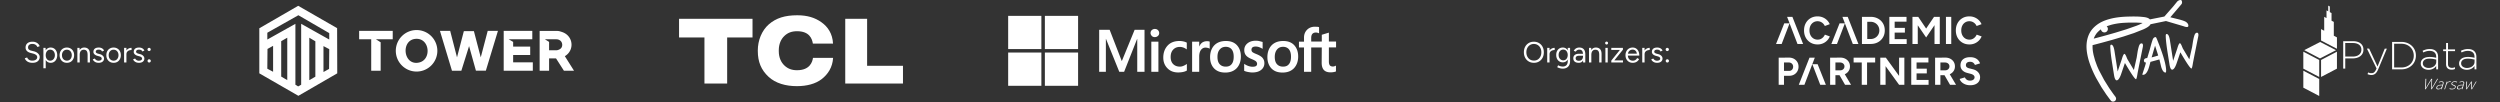 <svg xmlns="http://www.w3.org/2000/svg" width="858" height="35" fill="none"><rect width="100%" height="100%" fill="#333333" stroke="none"/><g clip-path="url(#A)"><g clip-path="url(#B)"><g fill="#fff"><path d="M11.17 21.557a4.01 4.01 0 0 1-1.03-.12 2.8 2.8 0 0 1-.78-.35c-.22-.153-.4-.32-.54-.5a2.01 2.01 0 0 1-.31-.59l.81-.28c.1.293.3.55.6.77.307.213.68.32 1.12.32.54 0 .963-.107 1.27-.32s.46-.497.46-.85c0-.327-.137-.59-.41-.79-.273-.207-.633-.367-1.08-.48l-.77-.2a3.47 3.47 0 0 1-.87-.35 2.01 2.01 0 0 1-.63-.6c-.153-.247-.23-.54-.23-.88 0-.633.203-1.127.61-1.48.413-.36 1.007-.54 1.78-.54.46 0 .857.077 1.19.23.333.147.603.337.81.57a1.96 1.96 0 0 1 .45.74l-.8.28a1.54 1.54 0 0 0-.64-.78c-.3-.193-.663-.29-1.09-.29-.447 0-.803.11-1.07.33-.26.213-.39.507-.39.88 0 .32.103.567.31.74.207.167.477.29.81.37l.77.19c.68.16 1.2.427 1.56.8.367.367.55.763.55 1.19 0 .367-.093.703-.28 1.01-.187.3-.463.54-.83.72-.36.173-.81.26-1.35.26zm3.723 1.88v-7h.75l.05.92v6.08h-.8zm2.49-1.88a1.91 1.91 0 0 1-1.11-.33c-.313-.22-.557-.527-.73-.92-.173-.4-.26-.857-.26-1.37 0-.52.087-.977.26-1.37s.417-.7.73-.92a1.91 1.91 0 0 1 1.11-.33c.447 0 .84.11 1.18.33a2.18 2.18 0 0 1 .79.92c.193.393.29.85.29 1.37 0 .513-.097.97-.29 1.37a2.18 2.18 0 0 1-.79.92c-.34.22-.733.33-1.18.33zm-.18-.73a1.46 1.46 0 0 0 .83-.24 1.63 1.63 0 0 0 .58-.67c.147-.287.22-.613.22-.98s-.07-.693-.21-.98c-.133-.287-.323-.51-.57-.67a1.51 1.51 0 0 0-.84-.24c-.293 0-.557.08-.79.24-.227.16-.407.383-.54.67-.127.287-.19.613-.19.98s.063.693.19.98c.133.287.313.51.54.67a1.32 1.32 0 0 0 .78.24zm5.758.73c-.487 0-.92-.11-1.3-.33a2.41 2.41 0 0 1-.88-.93c-.213-.393-.32-.847-.32-1.36s.103-.967.31-1.36a2.34 2.34 0 0 1 .88-.92c.38-.227.81-.34 1.29-.34.493 0 .927.113 1.3.34a2.25 2.25 0 0 1 .88.92c.213.393.32.847.32 1.36s-.107.967-.32 1.36a2.34 2.34 0 0 1-.87.93c-.373.22-.803.33-1.29.33zm0-.74c.333 0 .623-.08.87-.24s.44-.38.58-.66a2.08 2.08 0 0 0 .22-.98 2.08 2.08 0 0 0-.22-.98 1.62 1.62 0 0 0-.59-.66c-.253-.16-.547-.24-.88-.24-.327 0-.617.08-.87.24a1.72 1.72 0 0 0-.59.66c-.14.28-.21.607-.21.98 0 .367.07.693.21.98a1.69 1.69 0 0 0 .6.66c.26.16.553.24.88.24zm3.591.62v-5h.75l.05.92v4.08h-.8zm3.51 0v-2.56h.8v2.56h-.8zm0-2.56c0-.493-.057-.87-.17-1.13s-.27-.437-.47-.53a1.5 1.5 0 0 0-.68-.15c-.44 0-.783.157-1.03.47-.24.307-.36.743-.36 1.31h-.39c0-.527.077-.98.23-1.36s.377-.67.67-.87.647-.3 1.06-.3c.393 0 .733.08 1.02.24a1.54 1.54 0 0 1 .68.74c.167.34.247.787.24 1.34v.24h-.8zm3.816 2.68c-.367 0-.687-.053-.96-.16a2.19 2.19 0 0 1-.69-.44 1.66 1.66 0 0 1-.39-.59l.7-.29a1.34 1.34 0 0 0 .51.55 1.4 1.4 0 0 0 .75.21c.313 0 .577-.06.79-.18.213-.127.32-.303.32-.53 0-.207-.08-.373-.24-.5-.153-.127-.383-.23-.69-.31l-.48-.13c-.453-.12-.807-.3-1.06-.54-.253-.247-.38-.523-.38-.83 0-.473.153-.84.46-1.1.313-.267.777-.4 1.39-.4a2.34 2.34 0 0 1 .8.13 1.81 1.81 0 0 1 .62.37c.173.153.3.337.38.55l-.7.31a.87.87 0 0 0-.43-.49c-.2-.1-.443-.15-.73-.15-.307 0-.547.067-.72.2a.63.63 0 0 0-.26.54c0 .133.07.26.21.38.147.113.36.207.64.28l.5.13c.327.08.6.2.82.36.22.153.387.33.5.53a1.28 1.28 0 0 1 .17.64 1.29 1.29 0 0 1-.24.78 1.56 1.56 0 0 1-.65.51c-.273.113-.587.17-.94.17zm5.118 0c-.487 0-.92-.11-1.3-.33a2.41 2.41 0 0 1-.88-.93c-.213-.393-.32-.847-.32-1.36s.103-.967.31-1.36a2.34 2.34 0 0 1 .88-.92c.38-.227.81-.34 1.29-.34.493 0 .927.113 1.3.34a2.25 2.25 0 0 1 .88.92c.213.393.32.847.32 1.36s-.107.967-.32 1.36a2.34 2.34 0 0 1-.87.93c-.373.22-.803.33-1.29.33zm0-.74c.333 0 .623-.08.87-.24s.44-.38.58-.66a2.08 2.08 0 0 0 .22-.98 2.08 2.08 0 0 0-.22-.98 1.62 1.62 0 0 0-.59-.66c-.253-.16-.547-.24-.88-.24-.327 0-.617.08-.87.24a1.72 1.72 0 0 0-.59.66c-.14.28-.21.607-.21.98 0 .367.07.693.21.98a1.69 1.69 0 0 0 .6.66c.26.16.553.24.88.24zm4.031-2.09c0-.54.103-.977.31-1.31.207-.34.47-.59.79-.75.327-.167.67-.25 1.03-.25v.75c-.293 0-.577.05-.85.15a1.42 1.42 0 0 0-.66.47c-.173.22-.26.52-.26.9l-.36.04zm-.44 2.71v-5h.8v5h-.8zm5.129.12c-.367 0-.687-.053-.96-.16a2.19 2.19 0 0 1-.69-.44 1.66 1.66 0 0 1-.39-.59l.7-.29a1.34 1.34 0 0 0 .51.55 1.4 1.4 0 0 0 .75.21c.313 0 .577-.06.79-.18.213-.127.32-.303.32-.53 0-.207-.08-.373-.24-.5-.153-.127-.383-.23-.69-.31l-.48-.13c-.453-.12-.807-.3-1.06-.54-.253-.247-.38-.523-.38-.83 0-.473.153-.84.46-1.1.313-.267.777-.4 1.39-.4a2.34 2.34 0 0 1 .8.13 1.81 1.81 0 0 1 .62.37c.173.153.3.337.38.55l-.7.31a.87.87 0 0 0-.43-.49c-.2-.1-.443-.15-.73-.15-.307 0-.547.067-.72.2a.63.63 0 0 0-.26.54c0 .133.07.26.21.38.147.113.36.207.64.28l.5.13c.327.08.6.2.82.36.22.153.387.33.5.53a1.28 1.28 0 0 1 .17.64 1.29 1.29 0 0 1-.24.78 1.56 1.56 0 0 1-.65.51c-.273.113-.587.17-.94.17zm3.468-4.03c-.153 0-.287-.053-.4-.16a.53.53 0 0 1-.16-.39.53.53 0 0 1 .16-.39.55.55 0 0 1 .4-.17c.147 0 .273.057.38.17.113.107.17.237.17.39s-.057.283-.17.39a.52.52 0 0 1-.38.16zm.01 3.93a.53.53 0 0 1-.39-.16c-.107-.113-.16-.247-.16-.4a.53.53 0 0 1 .55-.55.53.53 0 0 1 .39.16c.113.107.17.237.17.39a.55.55 0 0 1-.17.4.53.53 0 0 1-.39.16zM115.696 9.66l-13.355-7.669L89 9.703v15.466l13.402 7.714 13.341-7.714-.046-15.51-.001.001zM93.727 24.63l-1.984-1.05.062-6.781 1.923-1.07v8.902h-.001zm4.862 2.877l-2.08-1.231V14.133l2.08-1.192v14.567zm4.772 1.573l-1.036.58-.944-.58V8.175l-9.635 5.395v-2.338l10.655-6.004 10.595 6.139v2.203l-9.634-5.395V29.08h-.001zm4.871-2.765l-2.079 1.192V12.941l2.079 1.231v12.144zm4.706-2.665l-1.923 1.07v-8.902l1.984 1.05-.062 6.781h.001zm41.565-13.047l2.342 9.081 2.344-8.987 3.453-.01 2.351 8.998 2.386-9.082h3.511l-4.151 13.657h-3.404l-2.35-8.443-2.652 8.459-3.22-.007-4.121-13.666h3.511zm-4.403 6.833a7.13 7.13 0 0 1-7.131 7.122c-3.939 0-7.131-3.189-7.131-7.122s3.192-7.122 7.131-7.122a7.13 7.13 0 0 1 7.131 7.122zm-7.318-4.111c-5.363.233-4.46 9.437 1.101 8.118 4.287-1.017 3.653-8.324-1.101-8.118zm39.903-2.722v2.877h-8.103l1.531.899v1.618h5.852v2.877h-5.852v2.518h6.752v2.877h-9.994V10.603h9.814zm-47.9 0v2.877h-5.763l1.621 1.034v9.756h-3.242V13.48h-4.141v-2.877h11.525zm59.07 8.676c3.345-1.981 2.967-6.781-.703-8.204-.215-.084-.783-.269-1.216-.381-.207-.053-.739-.09-1.188-.09h-5.543v13.667h3.241v-4.226h2.386l2.702 4.226H197l-3.146-4.992h.001zm-1.491-2.562c-.286.228-.874.54-1.531.54h-2.386V14.38l-1.441-.899h3.92l.414.036c.421.075.671.246.773.305.992.575 1.146 2.182.251 2.896v-.001z"/></g><g clip-path="url(#C)"><path d="M233.05 12.849h8.715v15.827h7.795V12.849h8.705V6.461H233.05v6.388zm40.494 11.253c-1.812 0-3.17-.531-4.325-1.619-1.128-1.066-1.94-2.695-1.94-4.912v-.333c0-2.207.81-3.861 1.94-4.92 1.155-1.098 2.523-1.604 4.325-1.604 4.255 0 5.163 2.568 5.435 4.241h6.916c-.171-3.381-1.758-5.755-4.004-7.337-2.234-1.574-4.83-2.377-8.276-2.377-4.235 0-7.244.956-9.717 3.08-2.491 2.17-3.819 5.583-3.819 8.996v.173c0 3.731 1.155 6.529 3.708 8.881 2.389 2.202 5.874 3.208 9.744 3.195 3.431 0 6.378-.816 8.417-2.37 2.248-1.722 3.784-4.139 3.969-7.327h-6.901c-.191 1.339-1.025 4.231-5.477 4.231m24.055-1.516V6.461h-7.506v22.208h19.815v-6.083h-12.309z" fill="#fff"/></g><g fill="#fff"><path d="M392.8 10.236v14.401h-2.499v-11.3h-.033l-4.467 11.3h-1.666l-4.566-11.3h-.033v11.3h-2.3V10.236h3.599l4.135 10.666h.066l4.367-10.666h3.401-.004zm2.068 1.1c0-.399.132-.735.432-1a1.49 1.49 0 0 1 1.033-.399c.432 0 .801.133 1.067.399s.432.602.432 1a1.27 1.27 0 0 1-.432 1c-.299.266-.635.399-1.067.399s-.768-.133-1.033-.399c-.266-.299-.432-.635-.432-1zm2.698 2.968v10.333h-2.433V14.304h2.433zm7.369 8.565c.365 0 .768-.066 1.2-.266.432-.166.834-.399 1.2-.668v2.267c-.399.233-.835.399-1.333.499a8.22 8.22 0 0 1-1.632.166c-1.532 0-2.765-.465-3.699-1.433-.968-.967-1.433-2.2-1.433-3.666 0-1.665.499-3.035 1.466-4.101s2.333-1.599 4.134-1.599c.466 0 .934.067 1.366.166a4.57 4.57 0 0 1 1.101.399v2.333c-.366-.266-.768-.499-1.134-.635-.399-.133-.801-.233-1.2-.233-.967 0-1.735.299-2.333.934s-.867 1.466-.867 2.533.299 1.868.867 2.433 1.333.867 2.3.867l-.003.003zm9.299-8.731a2.68 2.68 0 0 1 .532.033l.399.1v2.466a1.49 1.49 0 0 0-.565-.266c-.266-.066-.532-.133-.901-.133-.601 0-1.1.266-1.499.768s-.634 1.266-.634 2.333v5.201h-2.433V14.308h2.433v1.632h.033c.232-.565.565-1.001 1-1.333a2.94 2.94 0 0 1 1.632-.465l.003-.003zm1.067 5.497c0-1.698.499-3.068 1.433-4.068.967-1 2.3-1.499 4.001-1.499 1.599 0 2.869.465 3.766 1.433s1.366 2.267 1.366 3.899-.498 3.001-1.432 4.002c-.968 1-2.267 1.499-3.932 1.499s-2.869-.465-3.799-1.399c-.934-.967-1.399-2.267-1.399-3.865h-.004zm2.533-.1c0 1.067.233 1.901.734 2.466s1.2.867 2.101.867 1.565-.266 2.034-.867c.465-.565.701-1.399.701-2.533s-.232-1.934-.701-2.533c-.465-.565-1.167-.867-2.001-.867-.9 0-1.565.299-2.067.901-.565.635-.801 1.466-.801 2.566zm11.666-2.499c0 .332.1.635.332.834s.702.432 1.466.735c.967.399 1.665.834 2.034 1.3.399.498.602 1.067.602 1.768a2.79 2.79 0 0 1-1.134 2.333c-.734.602-1.768.867-3.034.867-.432 0-.901-.067-1.433-.166s-.967-.233-1.332-.399v-2.4a5.97 5.97 0 0 0 1.432.735c.499.17.967.266 1.399.266.532 0 .967-.066 1.2-.233.266-.166.399-.399.399-.768 0-.332-.133-.602-.399-.867-.266-.233-.801-.498-1.532-.801-.901-.366-1.532-.801-1.901-1.266s-.565-1.067-.565-1.801c0-.934.365-1.698 1.1-2.3s1.698-.901 2.868-.901a5.28 5.28 0 0 1 1.2.133l1.133.299v2.366a7.18 7.18 0 0 0-1.133-.565c-.432-.166-.867-.233-1.266-.233-.466 0-.835.1-1.067.266-.233.233-.366.465-.366.801l-.003-.003zm5.467 2.599c0-1.698.499-3.068 1.433-4.068.967-1 2.3-1.499 4.001-1.499 1.599 0 2.869.465 3.766 1.433s1.366 2.267 1.366 3.899-.498 3.001-1.432 4.002c-.968 1-2.267 1.499-3.932 1.499s-2.869-.465-3.799-1.399c-.901-.967-1.399-2.267-1.399-3.865h-.004zm2.533-.1c0 1.067.233 1.901.734 2.466s1.2.867 2.101.867 1.565-.266 2.034-.867c.465-.565.701-1.399.701-2.533s-.232-1.934-.701-2.533c-.465-.565-1.167-.867-2.001-.867-.9 0-1.565.299-2.067.901-.532.635-.801 1.466-.801 2.566zm16.136-3.234h-3.633v8.332h-2.466v-8.332h-1.735V14.3h1.735v-1.433c0-1.067.366-1.968 1.067-2.666s1.599-1.034 2.699-1.034l.801.033a1.61 1.61 0 0 1 .602.133v2.101a4.17 4.17 0 0 0-.432-.166c-.2-.066-.433-.1-.702-.1-.498 0-.9.166-1.166.465s-.399.801-.399 1.399v1.233h3.633v-2.333l2.432-.735v3.068h2.467v2.001h-2.467v4.833c0 .635.133 1.067.333 1.333.232.266.601.399 1.1.399a1.62 1.62 0 0 0 .498-.1c.199-.067.366-.133.499-.233v2.001c-.166.1-.399.166-.768.233s-.701.1-1.067.1c-1.033 0-1.801-.266-2.3-.801s-.767-1.366-.767-2.466l.033-5.268.003.003zM357.4 5.437H346v11.4h11.4v-11.4zm12.6 0h-11.4v11.4H370v-11.4zm-12.6 12.6H346v11.4h11.4v-11.4zm12.6 0h-11.4v11.4H370v-11.4z"/></g></g><g clip-path="url(#D)"><path d="M526.449 21.557c-.674 0-1.27-.153-1.79-.46a3.22 3.22 0 0 1-1.22-1.28c-.294-.547-.44-1.173-.44-1.88 0-.713.143-1.34.43-1.88.293-.547.696-.973 1.21-1.28s1.106-.46 1.78-.46 1.266.157 1.78.47c.52.307.923.733 1.21 1.28.286.54.43 1.163.43 1.87s-.144 1.333-.43 1.88a3.18 3.18 0 0 1-1.2 1.28c-.507.307-1.094.46-1.76.46zm0-.77c.5 0 .94-.12 1.32-.36.38-.247.676-.583.89-1.01.22-.427.33-.92.33-1.48 0-.553-.11-1.043-.33-1.47-.22-.433-.524-.77-.91-1.01-.38-.247-.824-.37-1.33-.37-.5 0-.944.123-1.33.37-.387.24-.69.577-.91 1.01-.22.427-.33.917-.33 1.47 0 .56.11 1.053.33 1.48s.526.763.92 1.01c.393.24.843.36 1.35.36zm4.993-2.06c0-.54.104-.977.31-1.31.207-.34.47-.59.79-.75.327-.167.67-.25 1.03-.25v.75a2.46 2.46 0 0 0-.85.15c-.266.093-.486.25-.66.47s-.26.52-.26.9l-.36.04zm-.44 2.71v-5h.8v5h-.8zm5.379 2.12c-.32 0-.613-.033-.88-.1-.26-.06-.483-.13-.67-.21-.18-.073-.31-.137-.39-.19l.3-.65a4.44 4.44 0 0 0 .37.17c.16.073.347.133.56.18.22.053.453.08.7.08.32 0 .607-.067.86-.2a1.3 1.3 0 0 0 .6-.61c.147-.273.22-.627.22-1.06v-4.53h.8v4.52c0 .573-.107 1.053-.32 1.44a2.09 2.09 0 0 1-.88.87c-.373.193-.797.29-1.27.29zm-.03-2.16c-.447 0-.84-.107-1.18-.32s-.607-.51-.8-.89c-.187-.387-.28-.827-.28-1.32 0-.507.093-.95.28-1.33.193-.387.46-.687.8-.9s.733-.32 1.18-.32c.42 0 .787.107 1.1.32s.557.513.73.9c.18.38.27.823.27 1.33 0 .5-.09.94-.27 1.32-.173.38-.417.677-.73.89s-.68.32-1.1.32zm.19-.69a1.32 1.32 0 0 0 .78-.24 1.6 1.6 0 0 0 .53-.65c.127-.28.19-.603.19-.97 0-.353-.067-.667-.2-.94-.127-.28-.303-.497-.53-.65a1.29 1.29 0 0 0-.78-.24 1.51 1.51 0 0 0-.84.24c-.24.153-.43.37-.57.65-.133.273-.2.587-.2.94 0 .367.07.69.21.97a1.69 1.69 0 0 0 .57.65 1.51 1.51 0 0 0 .84.24zm6.789.73l-.04-.82v-1.82c0-.393-.043-.717-.13-.97-.086-.26-.223-.457-.41-.59s-.43-.2-.73-.2c-.273 0-.51.057-.71.17-.193.107-.353.28-.48.52l-.72-.28a2.32 2.32 0 0 1 .46-.6c.18-.173.39-.303.63-.39a2.25 2.25 0 0 1 .82-.14c.467 0 .85.093 1.15.28.307.18.537.45.69.81.154.353.227.793.22 1.32l-.01 2.71h-.74zm-1.5.12c-.586 0-1.046-.133-1.38-.4-.326-.273-.49-.65-.49-1.13 0-.507.167-.893.5-1.16.34-.273.814-.41 1.42-.41h1.43v.67h-1.25c-.466 0-.8.077-1 .23-.193.153-.29.373-.29.66a.75.75 0 0 0 .29.62c.194.147.464.22.81.22.287 0 .537-.06.75-.18a1.25 1.25 0 0 0 .49-.53 1.77 1.77 0 0 0 .18-.82h.34c0 .68-.153 1.223-.46 1.63-.306.4-.753.6-1.34.6zm3.518-.12v-5h.75l.05.92v4.08h-.8zm3.51 0v-2.56h.8v2.56h-.8zm0-2.56c0-.493-.057-.87-.17-1.13s-.27-.437-.47-.53a1.5 1.5 0 0 0-.68-.15c-.44 0-.783.157-1.03.47-.24.307-.36.743-.36 1.31h-.39c0-.527.077-.98.23-1.36s.377-.67.67-.87.647-.3 1.06-.3c.393 0 .733.08 1.02.24.293.153.52.4.68.74.167.34.247.787.24 1.34v.24h-.8zm2.116 2.56v-5h.8v5h-.8zm.41-6.16a.48.48 0 0 1-.35-.15.48.48 0 0 1-.15-.35.46.46 0 0 1 .15-.35.48.48 0 0 1 .35-.15.46.46 0 0 1 .35.15.46.46 0 0 1 .15.35.48.48 0 0 1-.15.35.46.46 0 0 1-.35.15zm1.614 6.16v-.64l2.95-3.66h-2.95v-.7h3.99v.62l-2.96 3.68h2.98v.7h-4.01zm7.352.12c-.486 0-.916-.11-1.29-.33a2.42 2.42 0 0 1-.88-.93c-.206-.393-.31-.847-.31-1.36s.104-.967.31-1.36a2.37 2.37 0 0 1 .87-.92c.374-.227.8-.34 1.28-.34.467 0 .87.117 1.21.35.34.227.604.547.79.96s.28.9.28 1.46h-4.13l.2-.17c0 .4.07.743.21 1.03.147.287.35.507.61.66a1.78 1.78 0 0 0 .89.22c.354 0 .65-.083.89-.25.247-.167.437-.387.57-.66l.69.35c-.126.26-.296.487-.51.68-.206.193-.453.343-.74.45-.28.107-.593.16-.94.16zm-1.62-2.98l-.21-.16h3.45l-.21.17c0-.32-.063-.597-.19-.83s-.296-.413-.51-.54a1.42 1.42 0 0 0-.74-.19c-.273 0-.533.063-.78.19-.24.127-.436.307-.59.54-.146.227-.22.5-.22.82zm5.329.15c0-.54.104-.977.31-1.31.207-.34.47-.59.79-.75.327-.167.67-.25 1.03-.25v.75a2.46 2.46 0 0 0-.85.15c-.266.093-.486.25-.66.47s-.26.52-.26.9l-.36.04zm-.44 2.71v-5h.8v5h-.8zm5.129.12c-.366 0-.686-.053-.96-.16-.273-.113-.503-.26-.69-.44-.18-.18-.31-.377-.39-.59l.7-.29c.114.227.284.41.51.55a1.4 1.4 0 0 0 .75.21c.314 0 .577-.06.79-.18.214-.127.32-.303.32-.53 0-.207-.08-.373-.24-.5-.153-.127-.383-.23-.69-.31l-.48-.13c-.453-.12-.806-.3-1.06-.54-.253-.247-.38-.523-.38-.83 0-.473.154-.84.46-1.1.314-.267.777-.4 1.39-.4.294 0 .56.043.8.13s.447.21.62.37c.174.153.3.337.38.55l-.7.31c-.086-.227-.23-.39-.43-.49s-.443-.15-.73-.15c-.306 0-.546.067-.72.2-.173.127-.26.307-.26.54 0 .133.07.26.21.38.147.113.36.207.64.28l.5.13c.327.08.6.2.82.36.22.153.387.33.5.53a1.27 1.27 0 0 1 .17.64 1.29 1.29 0 0 1-.24.78c-.16.22-.376.39-.65.51-.273.113-.586.17-.94.17zm3.469-4.03c-.154 0-.287-.053-.4-.16a.53.53 0 0 1-.16-.39.53.53 0 0 1 .16-.39c.113-.113.246-.17.4-.17.146 0 .273.057.38.17.113.107.17.237.17.39s-.057.283-.17.39a.52.52 0 0 1-.38.16zm.01 3.93a.53.53 0 0 1-.39-.16c-.107-.113-.16-.247-.16-.4a.53.53 0 0 1 .55-.55.53.53 0 0 1 .39.16c.113.107.17.237.17.39a.55.55 0 0 1-.17.4.53.53 0 0 1-.39.16z" fill="#fff"/><g clip-path="url(#E)" fill="#fff"><path d="M623.801 15.251c-.905 0-1.708-.206-2.408-.618a4.41 4.41 0 0 1-1.649-1.703c-.398-.723-.598-1.554-.598-2.493s.2-1.772.598-2.495a4.43 4.43 0 0 1 1.642-1.703c.695-.413 1.497-.618 2.402-.618.638 0 1.233.114 1.783.339s1.032.541 1.444.945.731.868.951 1.391l-1.69.626a2.86 2.86 0 0 0-.598-.859c-.248-.244-.532-.435-.852-.572a2.59 2.59 0 0 0-1.038-.205 2.62 2.62 0 0 0-1.444.406 2.75 2.75 0 0 0-.985 1.11c-.235.47-.353 1.017-.353 1.637s.12 1.169.36 1.642a2.75 2.75 0 0 0 .998 1.117c.426.27.914.406 1.464.406.382 0 .729-.073 1.044-.22s.595-.349.839-.606.44-.554.593-.892l1.689.613a4.41 4.41 0 0 1-.95 1.437 4.4 4.4 0 0 1-1.444.971 4.61 4.61 0 0 1-1.796.347h-.002zm4.723-.16l2.82-7.088h1.822l-2.714 7.088h-1.928zm7.357 0l-3.567-9.312h1.822l3.672 9.312h-1.929.002zm-26.343 0l2.821-7.088h1.822l-2.714 7.088h-1.929zm7.358 0l-3.567-9.312h1.822l3.672 9.312h-1.929.002zm22.123 0V5.779h1.822v9.312h-1.822zm1.052-7.609V5.779h1.928v1.703h-1.928zm0 7.609v-1.703h1.928v1.703h-1.928zm1.928 0v-1.703c.426 0 .82-.075 1.183-.226a2.94 2.94 0 0 0 .951-.626 2.83 2.83 0 0 0 .631-.938 2.97 2.97 0 0 0 .226-1.163c0-.416-.075-.805-.226-1.163s-.361-.672-.631-.938a2.95 2.95 0 0 0-.951-.626 3.05 3.05 0 0 0-1.183-.226V5.779c.949 0 1.789.2 2.521.598a4.4 4.4 0 0 1 1.716 1.642c.412.695.618 1.501.618 2.415s-.209 1.708-.626 2.407a4.44 4.44 0 0 1-1.715 1.65c-.727.398-1.565.598-2.514.598v.002zm6.426 0V5.779h1.822v9.312h-1.822zm1.383-7.65V5.779h4.51v1.662h-4.51zm0 3.738V9.555h3.95v1.624h-3.95zm0 3.912v-1.662h4.563v1.662h-4.563zm6.547 0V5.779h1.822v9.312h-1.822zm4.695-2.235l-4.616-6.717.851-.253 1.052-.106 3.631 5.389-.918 1.69v-.002zm0 0l-.917-1.69 3.631-5.387 1.051.106.826.226-4.589 6.745h-.002zm2.874 2.235V5.779h1.809v9.312h-1.809zm3.924 0V5.779h1.822v9.312h-1.822zm8.05.16c-.905 0-1.708-.206-2.408-.618s-1.251-.98-1.649-1.703-.598-1.554-.598-2.493.2-1.772.598-2.495a4.43 4.43 0 0 1 1.642-1.703c.695-.413 1.497-.618 2.402-.618a4.65 4.65 0 0 1 1.783.339c.551.226 1.032.541 1.444.945s.731.868.951 1.391l-1.69.626a2.86 2.86 0 0 0-.598-.859c-.248-.244-.532-.435-.851-.572s-.665-.205-1.039-.205a2.62 2.62 0 0 0-1.444.406 2.75 2.75 0 0 0-.985 1.11c-.235.47-.353 1.017-.353 1.637s.12 1.169.36 1.642.572.848.998 1.117.914.406 1.464.406c.382 0 .731-.073 1.044-.22a2.78 2.78 0 0 0 .839-.606c.244-.257.44-.554.593-.892l1.689.613a4.41 4.41 0 0 1-.95 1.437 4.4 4.4 0 0 1-1.444.971 4.61 4.61 0 0 1-1.796.347h-.002zm-65.455 13.844v-9.312h1.822v9.312h-1.822zm1.609-3.086v-1.677h1.956c.408 0 .743-.134 1.004-.4s.393-.616.393-1.051c0-.284-.066-.534-.2-.752a1.43 1.43 0 0 0-.545-.512c-.232-.125-.498-.182-.799-.172h-1.809v-1.662l1.85-.013c.657-.009 1.237.123 1.743.393a3.02 3.02 0 0 1 1.183 1.105c.285.466.426 1.004.426 1.616a3.1 3.1 0 0 1-.413 1.609 2.98 2.98 0 0 1-1.13 1.11c-.479.272-1.033.406-1.662.406h-1.997v.002zm12.653 3.086l-2.721-7.072h1.822l2.828 7.072h-1.929zm-7.357 0l3.671-9.312h1.822l-3.565 9.312h-1.928zm10.748 0v-9.312h1.822v9.312h-1.822zm1.609-3.299v-1.662h1.863c.275 0 .521-.057.737-.172s.391-.275.52-.479.192-.435.192-.692a1.22 1.22 0 0 0-.433-.971c-.288-.248-.658-.373-1.11-.373h-1.769v-1.662l1.85-.013c.657-.009 1.237.117 1.743.38a2.97 2.97 0 0 1 1.183 1.072c.285.453.426.976.426 1.571s-.148 1.106-.446 1.563-.702.811-1.216 1.064-1.099.38-1.756.38h-1.784v-.005zm3.512 3.299l-2.156-3.738 1.397-.998 2.82 4.736h-2.063.002zm2.941-7.65v-1.662h7.397v1.662h-7.397zm2.795 7.65v-8.541h1.822v8.541h-1.822zm6.359 0v-9.312h1.903l-.079 1.609v7.715l-1.822-.013h-.002zm6.454 0l-6.028-8.316 1.477-.998 6 8.275-1.449 1.038zm0 0v-9.312h1.809v9.312h-1.809zm4.176 0v-9.312h1.822v9.312h-1.822zm1.383-7.649v-1.662h4.51v1.662h-4.51zm0 3.738V23.56h3.951v1.624h-3.951zm0 3.912v-1.662h4.564v1.662h-4.564zm6.799-.001v-9.312h1.822v9.312h-1.822zm1.609-3.299v-1.662h1.862c.276 0 .521-.057.738-.172a1.36 1.36 0 0 0 .519-.479c.129-.204.193-.435.193-.692a1.22 1.22 0 0 0-.433-.971c-.288-.248-.659-.373-1.11-.373h-1.769v-1.662l1.849-.013c.657-.009 1.237.117 1.744.38s.901.618 1.183 1.072.426.976.426 1.571-.149 1.106-.446 1.563-.703.811-1.217 1.064-1.099.38-1.756.38h-1.783v-.005zm3.512 3.299l-2.156-3.738 1.396-.998 2.82 4.736h-2.062.002zm6.932.159a4.82 4.82 0 0 1-1.318-.172 3.94 3.94 0 0 1-1.091-.486c-.32-.209-.584-.44-.791-.699s-.343-.528-.406-.811l1.784-.532c.115.301.319.561.611.778s.66.33 1.104.339c.47.009.854-.094 1.151-.306s.446-.488.446-.826c0-.294-.118-.539-.353-.738s-.556-.352-.965-.459l-1.211-.319c-.451-.116-.851-.29-1.198-.525s-.616-.525-.811-.872-.292-.749-.292-1.211c0-.879.29-1.563.872-2.055s1.404-.738 2.468-.738c.594 0 1.115.086 1.563.259s.822.418 1.125.738a3.25 3.25 0 0 1 .692 1.13l-1.769.545c-.107-.301-.301-.56-.586-.773s-.642-.319-1.077-.319-.79.103-1.044.306-.379.492-.379.864c0 .294.099.523.299.692s.471.297.818.385l1.224.306c.798.194 1.418.545 1.862 1.051s.664 1.07.664 1.69c0 .55-.132 1.031-.398 1.444s-.651.734-1.158.965-1.117.347-1.836.347z"/></g><g fill="#fff"><path d="M735.468 15.675c0-.524-.163-.785-.49-.785-.416 0-.732.371-.949 1.114a16.48 16.48 0 0 0-.426 1.867l-.295 1.899-.961 4.259-2.248-3.767-.409-.999c-.24-.514-.433-.77-.576-.77-.25 0-.547.584-.884 1.753l-1.448 4.293-1.103-7.094c-.232-1.409-.603-2.112-1.117-2.112-.208 0-.312.202-.312.607 0 1.125.208 3.018.622 5.683l.688 4.291c.195 1.103.496 1.653.9 1.653.469 0 .942-.628 1.424-1.884l1.39-4.072c2.166 3.71 3.431 5.564 3.79 5.564.163 0 .344-.666.539-1.997l.539-2.753 1.246-6.158c.055-.274.082-.469.082-.59l-.002-.002zm4.919-1.928c-.273-.677-.447-1.014-.524-1.014-.35 0-.621.138-.819.41-.131.163-.261.458-.392.885-.198.569-.476 1.551-.837 2.948l-.885 2.948c-.753.021-1.131.323-1.131.9a.7.7 0 0 0 .147.427c.097.132.223.197.375.197a.42.42 0 0 0 .181-.049c-.098.535-.302 1.239-.605 2.114l-.673 2.08a.54.54 0 0 0 .295.081c.667 0 1.246-.594 1.736-1.785.198-.492.454-1.375.77-2.653l3.08-.836.639 2.636c.392 1.246.885 1.867 1.474 1.867.132 0 .198-.229.198-.687 0-1.933-1.01-5.422-3.031-10.467h.002zm-1.95 5.951l1.18-4.017 1.08 3.37c-.906.289-1.659.503-2.26.647zm15.571-8.469c-.414 0-.733.371-.949 1.114-.153.503-.295 1.125-.427 1.867l-.295 1.899-.961 4.259-2.247-3.767-.41-1c-.24-.514-.433-.77-.573-.77-.25 0-.547.584-.885 1.753l-1.447 4.291-1.104-7.094c-.229-1.409-.602-2.111-1.116-2.111-.208 0-.312.202-.312.607 0 1.125.208 3.02.622 5.683l.687 4.291c.198 1.104.497 1.653.9 1.653.469 0 .943-.628 1.424-1.884l1.39-4.073c2.167 3.71 3.432 5.564 3.79 5.564.164 0 .344-.666.54-1.997l.539-2.752 1.245-6.159a3.43 3.43 0 0 0 .083-.59c0-.524-.163-.787-.492-.787l-.002.002zm-28.176 21.733l-.037-.047-.468-.622-1.427-2.029-1.761-2.816-1.761-3.334-.404-.883-.193-.45-.099-.244-.66-1.823-.508-1.853-.18-.91-.072-.463-.021-.202c-.064-.592-.09-1.186-.066-1.783v-.023l.108-.015.921-.236 2.409-.635 3.359-.929 3.792-1.125 3.651-1.203 3.223-1.277c.709-.323 1.433-.683 2.012-1.214.168-.155.306-.333.403-.526l5.308-1.099 5.959 1.757c.672.253 1.146.344 1.417.274.285-.072.374-.32.268-.743-.091-.361-.355-.69-.788-.989-.384-.259-1.233-.558-2.548-.898l-2.814-.692 3.817-4.482c.213-.253.264-.603.149-1.05-.089-.348-.344-.469-.766-.361-.248.064-.52.219-.815.465l-1.42 1.749-3.015 3.425-4.956.978-.057-.062c-.662-.632-1.78-.719-2.636-.806-1.551-.159-3.126-.136-4.683-.098-2.165.053-4.361.261-6.456.828-1.532.414-3.066 1.031-4.344 1.991-1.087.817-2.02 1.825-2.623 3.054-.579 1.18-.872 2.453-.944 3.763-.072 1.303.091 2.623.365 3.896.273 1.282.683 2.532 1.165 3.748a38.37 38.37 0 0 0 1.757 3.807l1.831 3.171 1.671 2.508 1.154 1.566.437.556c.344.418 1.114.376 1.462-.009.408-.45.361-1.014-.008-1.462l-.115-.142.007-.002zm-7.11-20.097l.083-.182c.119-.252.255-.496.401-.734l.24-.359.119-.161c-.238.329-.057.076.006-.002a7.25 7.25 0 0 1 .601-.649l.346-.314.167-.14c.007-.004.013-.011.019-.015l.346-.244a1.19 1.19 0 0 0 2.373-.14c0-.361-.159-.681-.412-.9l.289-.112 1.205-.382c.904-.248 1.827-.416 2.755-.545l.178-.021.401-.045.83-.072 1.732-.085 2.676-.015 1.971.102.229.025-.021.076-.953.454-.297.127-.146.059-.735.289-3.408 1.191-3.716 1.144-3.535 1.006-2.848.766-1.044.27.142-.391h.006zm117.749 14.188l-1.665 2.809-.202.375a8.36 8.36 0 0 0 .038-.694l.061-2.488h-.283l-1.314 2.167-.575 1.01.024-.194.017-.2.013-.222.013-.258.093-2.303h-.267l-.134 3.574h.215l1.707-2.826.269-.489-.028.558-.076 2.757h.209l2.148-3.574h-.256l-.007-.002zm1.504.87a2.59 2.59 0 0 0-.95.205l.026.209c.312-.136.594-.205.846-.205.233 0 .382.065.446.194s.056.319-.023.571l-.056.177-.522.015c-.42.009-.764.084-1.029.228s-.442.345-.524.603c-.075.237-.06.422.045.556s.291.2.558.2a1.38 1.38 0 0 0 .545-.106c.166-.071.345-.192.537-.362h.019l-.071.42h.183l.562-1.766c.101-.321.104-.558.005-.709s-.304-.228-.597-.228v-.002zm.131 1.613c-.092.289-.247.513-.467.676s-.474.243-.763.243c-.189 0-.323-.045-.396-.138s-.086-.222-.032-.388c.066-.209.196-.362.389-.461s.485-.157.871-.174l.48-.019-.084.261h.002zm2.947-1.35l.121-.233c-.125-.021-.244-.034-.36-.034a1.08 1.08 0 0 0-.498.119c-.153.08-.314.215-.489.411h-.017l.127-.478h-.209l-.846 2.656h.247l.468-1.467c.092-.293.243-.536.454-.728s.431-.289.662-.289c.12 0 .234.013.338.041l.002.002z"/><path d="M841.9 28.246a1.31 1.31 0 0 1 .562-.108 1.63 1.63 0 0 1 .691.162l.162-.22a1.77 1.77 0 0 0-.782-.162c-.306 0-.564.058-.771.174s-.343.274-.407.472c-.041.125-.046.233-.018.319a.5.5 0 0 0 .175.235c.088.069.252.151.493.248.226.088.379.179.461.269s.101.205.058.338c-.045.144-.153.261-.318.349s-.384.131-.653.131c-.304 0-.571-.067-.802-.2l-.084.261c.179.11.451.164.813.164.34 0 .622-.065.848-.192a.94.94 0 0 0 .453-.549c.036-.119.043-.222.015-.31s-.086-.166-.177-.235-.243-.146-.461-.233c-.261-.103-.426-.196-.502-.278s-.088-.194-.045-.332a.5.5 0 0 1 .289-.297v-.006zm3.162-.323a2.59 2.59 0 0 0-.95.205l.026.209c.314-.136.594-.205.846-.205.233 0 .382.065.446.194s.056.319-.023.571l-.056.177-.522.015c-.42.009-.764.084-1.029.228s-.442.345-.524.603c-.075.237-.06.422.045.556s.291.2.558.2a1.38 1.38 0 0 0 .545-.106c.166-.071.345-.192.537-.362h.019l-.071.42h.183l.562-1.766c.102-.321.104-.558.005-.709s-.304-.228-.597-.228v-.002zm.129 1.613a1.31 1.31 0 0 1-.467.676c-.219.163-.474.243-.763.243-.189 0-.323-.045-.396-.138s-.086-.222-.033-.388c.067-.209.196-.362.39-.461s.485-.157.871-.174l.48-.019-.084.261h.002zm4.541-1.565l-.9 1.525-.472.851h-.015a9.91 9.91 0 0 0 .021-.76l-.017-1.616h-.224l-1.075 1.62-.457.76h-.015a9.95 9.95 0 0 0 .067-.84l.056-1.54h-.265l-.069 2.656h.246l1.167-1.773.224-.353.11-.181h.015l-.021.53.028 1.777h.26l1.584-2.656h-.25.002zM810.15 14.897c-.31-.246-.679-.435-1.107-.564s-.903-.194-1.424-.194h-3.43v9.414h.703v-3.509h2.552c.496 0 .965-.062 1.411-.187s.838-.315 1.174-.564a2.74 2.74 0 0 0 .804-.941c.198-.377.297-.812.297-1.305v-.028c0-.457-.086-.862-.256-1.217a2.51 2.51 0 0 0-.724-.9V14.9zm.276 2.184a2.11 2.11 0 0 1-.216.961 2.15 2.15 0 0 1-.601.737c-.256.203-.564.358-.924.467s-.76.162-1.202.162h-2.593v-4.64h2.673a4.27 4.27 0 0 1 1.161.149c.351.099.653.243.905.433a1.96 1.96 0 0 1 .588.711c.14.284.209.616.209.995v.028-.002zm5.536 5.743l-2.863-6.133h-.769l3.309 6.807a5.96 5.96 0 0 1-.377.752 2.51 2.51 0 0 1-.392.504 1.2 1.2 0 0 1-.433.276 1.49 1.49 0 0 1-.5.08c-.261 0-.478-.019-.648-.06a2.41 2.41 0 0 1-.526-.196l-.231.586a4.08 4.08 0 0 0 .662.226 3.02 3.02 0 0 0 .702.075 2.01 2.01 0 0 0 1.29-.437c.364-.291.7-.795 1.006-1.512l2.984-7.1h-.728l-2.484 6.133h-.002zm11.776-7.095c-.446-.422-.976-.75-1.594-.989s-1.294-.356-2.031-.356h-3.145v9.414h3.145c.739 0 1.415-.121 2.031-.362s1.148-.573 1.594-.995.791-.92 1.034-1.493a4.7 4.7 0 0 0 .364-1.855v-.028c0-.663-.12-1.279-.364-1.848a4.42 4.42 0 0 0-1.034-1.486v-.002zm.668 3.388a4.1 4.1 0 0 1-.304 1.585 3.84 3.84 0 0 1-.857 1.282c-.368.364-.819.653-1.351.864s-1.124.317-1.781.317h-2.445v-8.149h2.445c.657 0 1.251.108 1.781.323s.981.508 1.351.877.655.801.857 1.295a4.12 4.12 0 0 1 .304 1.579v.028zm5.065 4.84a3.31 3.31 0 0 0 .898-.114 3.37 3.37 0 0 0 .737-.295c.215-.121.407-.261.573-.418a3.4 3.4 0 0 0 .424-.478v1.142h.648v-4.276c0-.825-.235-1.471-.702-1.937-.504-.502-1.228-.754-2.173-.754-.477 0-.909.056-1.297.166a7.05 7.05 0 0 0-1.148.44l.243.579c.315-.162.648-.293 1-.396s.738-.155 1.161-.155c.71 0 1.266.175 1.667.521s.601.87.601 1.564v.295c-.334-.091-.674-.162-1.025-.215s-.769-.08-1.256-.08c-.451 0-.86.05-1.228.149a2.87 2.87 0 0 0-.946.431c-.263.19-.465.422-.614.7a2 2 0 0 0-.222.954v.028c0 .358.078.672.237.941a2.14 2.14 0 0 0 .614.672 2.75 2.75 0 0 0 .851.403 3.45 3.45 0 0 0 .959.134h-.002zm-1.795-1.536a1.33 1.33 0 0 1-.161-.663v-.028a1.37 1.37 0 0 1 .588-1.159c.392-.291.952-.435 1.68-.435.495 0 .935.035 1.323.101l1.012.207v.778a1.77 1.77 0 0 1-.209.857 2.1 2.1 0 0 1-.566.663 2.8 2.8 0 0 1-.83.429 3.18 3.18 0 0 1-.999.155 2.68 2.68 0 0 1-.756-.108 2.08 2.08 0 0 1-.642-.308 1.5 1.5 0 0 1-.44-.489z"/><path d="M839.493 22.036a2.17 2.17 0 0 0 .149.84 1.64 1.64 0 0 0 .411.592 1.62 1.62 0 0 0 .614.343c.234.072.487.108.757.108a2.61 2.61 0 0 0 .588-.06 3.02 3.02 0 0 0 .534-.181v-.618c-.198.084-.373.144-.526.179a2.17 2.17 0 0 1-.487.052c-.405 0-.736-.099-.993-.295s-.385-.541-.385-1.034v-4.414h2.417v-.605h-2.417V14.75h-.662v2.193h-.999v.605h.999v4.491-.002zm5.319 1.385a2.74 2.74 0 0 0 .851.403 3.47 3.47 0 0 0 .959.134 3.31 3.31 0 0 0 .898-.114 3.25 3.25 0 0 0 .734-.295c.215-.121.407-.261.573-.418s.308-.317.425-.478v1.142h.648v-4.276c0-.825-.235-1.471-.702-1.937-.504-.502-1.228-.754-2.174-.754a4.74 4.74 0 0 0-1.296.166 7.06 7.06 0 0 0-1.149.44l.244.579c.314-.162.648-.293.999-.396s.739-.155 1.161-.155c.711 0 1.267.175 1.668.521s.601.87.601 1.564v.295a9.01 9.01 0 0 0-1.026-.215 8.42 8.42 0 0 0-1.256-.08 4.72 4.72 0 0 0-1.227.149c-.368.099-.685.241-.946.431a2.06 2.06 0 0 0-.614.7 1.99 1.99 0 0 0-.222.954v.028c0 .358.078.672.237.941a2.13 2.13 0 0 0 .614.672zm-.149-1.689a1.37 1.37 0 0 1 .589-1.159c.392-.291.952-.435 1.68-.435.495 0 .935.034 1.322.101l1.013.207v.778c0 .312-.071.599-.209.857a2.07 2.07 0 0 1-.567.664 2.78 2.78 0 0 1-.831.429 3.19 3.19 0 0 1-1 .155 2.69 2.69 0 0 1-.756-.108 2.11 2.11 0 0 1-.642-.308c-.186-.133-.331-.297-.439-.489a1.33 1.33 0 0 1-.162-.663v-.028h.002zm-48.392-7.324l-5.45 2.798 5.411 2.848 5.491-2.831-5.452-2.815zm.319 12.003l5.45-2.85v-5.827l-5.45 2.852v5.825zm-6.088 3.679l5.452 2.85v-5.825l-5.452-2.848v5.823zm10.461-19.057V9.844 7.511l-.782-.409v-.786-1.844l-.588-.306V2.218l-.547-.284-.007 1.941-.582-.304V5.26v.941l-.79-.414V8.12v1.191 1.239l-1.077-.564v3.918l3.666 1.915v-.007l1.784.931v-3.916l-1.077-.562v-1.232zm-10.461 12.526l5.45 2.848.002.002v-5.825l-5.452-2.848v5.823z"/></g></g></g><defs><clipPath id="A"><path fill="#fff" d="M0 0h857.98v34.874H0z"/></clipPath><clipPath id="B"><path fill="#fff" transform="translate(8 1.991)" d="M0 0h450.539v30.892H0z"/></clipPath><clipPath id="C"><path fill="#fff" transform="translate(233 5.038)" d="M0 0h77v24.797H0z"/></clipPath><clipPath id="D"><path fill="#fff" transform="translate(522.539)" d="M0 0h327.441v34.874H0z"/></clipPath><clipPath id="E"><path fill="#fff" transform="translate(609.539 5.619)" d="M0 0h70.55v23.635H0z"/></clipPath></defs></svg>
